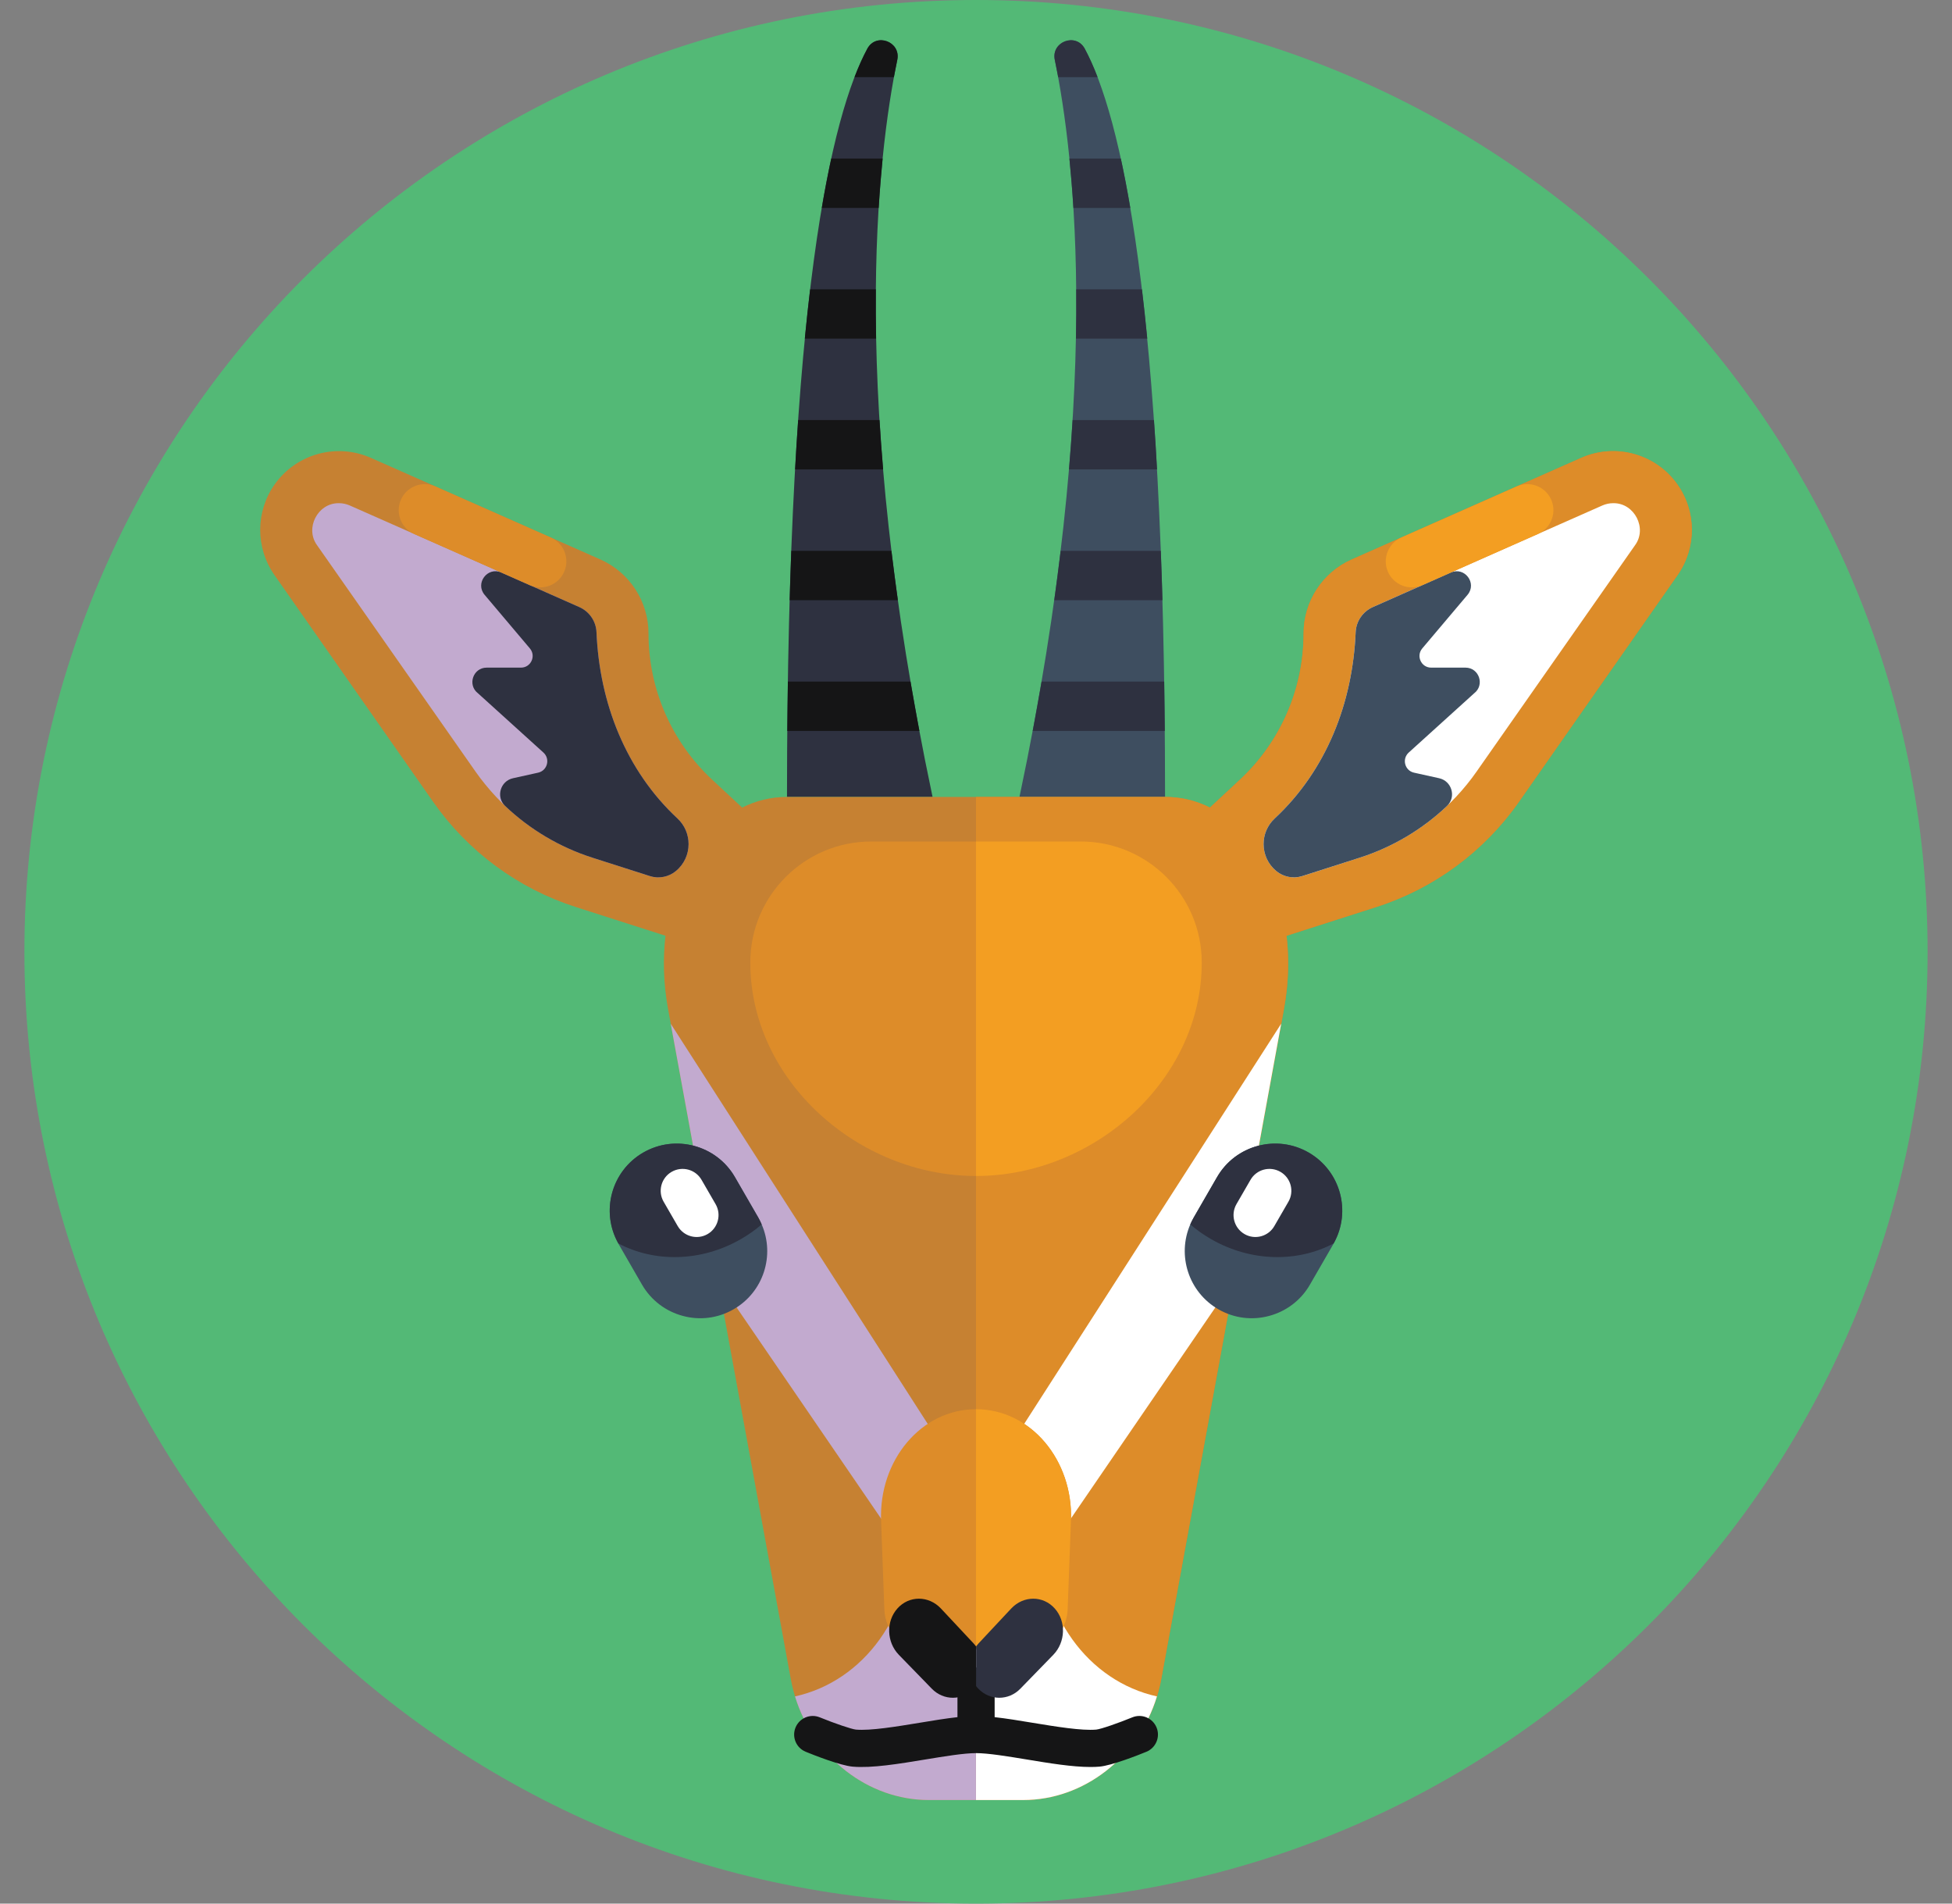 <svg width="40" height="39" viewBox="0 0 40 39" fill="none" xmlns="http://www.w3.org/2000/svg">
<rect x="0" y="0" width="40" height="39" fill="#808080" stroke="none"/>
<g clip-path="url(#clip0_396_46)">
<path d="M20 39C30.77 39 39.5 30.27 39.5 19.5C39.5 8.73 30.77 0 20 0C9.23 0 0.5 8.73 0.5 19.5C0.5 30.27 9.23 39 20 39Z" fill="#53B976"/>
<path d="M23.874 16.327C23.874 6.078 22.954 2.347 22.228 0.998C22.047 0.663 21.536 0.853 21.614 1.226C22.021 3.188 22.621 8.144 20.891 16.327H23.874Z" fill="#3E4E60"/>
<path d="M23.869 14.975H21.162C21.227 14.631 21.288 14.294 21.344 13.964H23.857C23.862 14.293 23.866 14.63 23.869 14.975Z" fill="#2E3140"/>
<path d="M23.821 12.296H21.604C21.652 11.952 21.696 11.614 21.735 11.285H23.787C23.8 11.612 23.811 11.949 23.821 12.296Z" fill="#2E3140"/>
<path d="M23.71 9.617H21.906C21.936 9.27 21.96 8.933 21.98 8.606H23.647C23.67 8.931 23.691 9.268 23.71 9.617Z" fill="#2E3140"/>
<path d="M22.049 6.938C22.056 6.587 22.057 6.25 22.054 5.927H23.401C23.439 6.246 23.476 6.583 23.51 6.938H22.049Z" fill="#2E3140"/>
<path d="M23.162 4.26H21.996C21.974 3.898 21.945 3.561 21.914 3.249H22.968C23.034 3.554 23.099 3.89 23.162 4.26Z" fill="#2E3140"/>
<path d="M22.492 1.581H21.685C21.661 1.453 21.638 1.335 21.615 1.226C21.538 0.853 22.049 0.663 22.229 0.998C22.314 1.157 22.403 1.349 22.492 1.581Z" fill="#2E3140"/>
<path d="M16.127 16.327C16.127 6.078 17.047 2.347 17.773 0.998C17.953 0.663 18.464 0.853 18.387 1.226C17.98 3.188 17.38 8.144 19.11 16.327H16.127Z" fill="#2E3140"/>
<path d="M16.133 14.975H18.84C18.775 14.631 18.714 14.294 18.658 13.964H16.145C16.14 14.293 16.136 14.63 16.133 14.975Z" fill="#151516"/>
<path d="M16.182 12.296H18.399C18.35 11.952 18.307 11.614 18.267 11.285H16.215C16.202 11.612 16.192 11.949 16.182 12.296Z" fill="#151516"/>
<path d="M16.293 9.617H18.097C18.067 9.27 18.043 8.933 18.023 8.606H16.356C16.333 8.931 16.312 9.268 16.293 9.617Z" fill="#151516"/>
<path d="M17.953 6.938C17.946 6.587 17.945 6.25 17.948 5.927H16.601C16.563 6.246 16.526 6.583 16.492 6.938H17.953Z" fill="#151516"/>
<path d="M16.84 4.26H18.006C18.028 3.898 18.056 3.561 18.087 3.249H17.034C16.968 3.554 16.902 3.89 16.84 4.26Z" fill="#151516"/>
<path d="M17.51 1.581H18.317C18.341 1.453 18.364 1.335 18.387 1.226C18.463 0.853 17.953 0.663 17.773 0.998C17.687 1.157 17.599 1.349 17.51 1.581Z" fill="#151516"/>
<path d="M34.367 9.916C33.921 9.295 33.101 9.071 32.402 9.38L27.698 11.462C27.099 11.728 26.712 12.322 26.712 12.978C26.712 14.115 26.239 15.2 25.406 15.975L24.793 16.545C24.513 16.405 24.205 16.327 23.874 16.327H16.127C15.796 16.327 15.488 16.405 15.208 16.545L14.595 15.975C13.762 15.2 13.289 14.115 13.289 12.978C13.289 12.322 12.902 11.728 12.303 11.462L7.599 9.38C6.9 9.071 6.08 9.295 5.634 9.916C5.235 10.472 5.231 11.22 5.624 11.781L8.877 16.429C9.59 17.447 10.617 18.204 11.8 18.583L13.637 19.171C13.582 19.645 13.595 20.149 13.688 20.662L16.203 34.391C16.468 35.838 17.681 36.878 19.034 36.878H20.967C22.32 36.878 23.533 35.838 23.798 34.391L25.296 26.218L26.256 20.972L26.313 20.662C26.407 20.149 26.419 19.645 26.364 19.171L28.201 18.583C29.384 18.204 30.411 17.447 31.124 16.429L34.377 11.781C34.77 11.22 34.766 10.472 34.367 9.916Z" fill="#C68132"/>
<path d="M26.312 20.662L26.256 20.973L25.295 26.218L23.798 34.391C23.775 34.516 23.745 34.638 23.708 34.756C23.324 36.009 22.206 36.878 20.967 36.878H20V16.327H23.873C25.598 16.327 26.722 18.422 26.312 20.662Z" fill="#DD8C29"/>
<path d="M23.902 17.374L25.407 15.975C26.24 15.2 26.713 14.115 26.713 12.978C26.713 12.322 27.099 11.728 27.699 11.462L32.403 9.38C33.102 9.071 33.922 9.295 34.367 9.916C34.767 10.472 34.771 11.22 34.378 11.781L31.125 16.429C30.412 17.447 29.385 18.204 28.201 18.583L26.163 19.236L23.902 17.374Z" fill="#DD8C29"/>
<path d="M33.068 10.309H33.056C32.98 10.309 32.906 10.325 32.835 10.356L30.895 11.214L28.131 12.438C27.926 12.529 27.789 12.729 27.78 12.953C27.749 13.675 27.6 14.383 27.325 15.033C27.05 15.682 26.651 16.275 26.121 16.768C25.968 16.91 25.893 17.102 25.893 17.293C25.893 17.498 25.98 17.703 26.154 17.846C26.302 17.968 26.503 18.007 26.687 17.949L27.863 17.572C28.729 17.294 29.491 16.772 30.06 16.07V16.07C30.13 15.984 30.196 15.897 30.259 15.806L33.505 11.17C33.759 10.823 33.494 10.309 33.068 10.309Z" fill="white"/>
<path d="M29.491 15.944C29.75 16.001 29.846 16.327 29.653 16.511C29.147 16.992 28.536 17.356 27.863 17.572L26.687 17.948C26.503 18.007 26.302 17.968 26.154 17.846C25.98 17.703 25.893 17.498 25.893 17.293C25.893 17.102 25.968 16.91 26.121 16.768C26.651 16.275 27.05 15.682 27.325 15.033C27.6 14.383 27.749 13.675 27.78 12.952C27.789 12.729 27.926 12.529 28.131 12.438L29.73 11.73C30.014 11.604 30.273 11.95 30.072 12.187L29.145 13.284C29.013 13.44 29.124 13.678 29.327 13.678H30.03C30.31 13.678 30.43 14.034 30.208 14.204L28.867 15.418C28.723 15.549 28.786 15.788 28.976 15.83L29.491 15.944Z" fill="#3E4E60"/>
<path d="M28.438 11.707C28.554 11.982 28.873 12.109 29.146 11.988L31.515 10.94C31.803 10.812 31.918 10.465 31.764 10.191C31.629 9.951 31.334 9.853 31.083 9.965L28.714 11.013C28.448 11.131 28.326 11.439 28.438 11.707Z" fill="#F39E22"/>
<path d="M6.497 11.17L9.743 15.806C9.806 15.897 9.873 15.984 9.943 16.07V16.07C10.512 16.772 11.274 17.294 12.139 17.572L13.316 17.949C13.499 18.007 13.7 17.968 13.849 17.846C14.023 17.703 14.11 17.498 14.11 17.293C14.11 17.102 14.035 16.91 13.882 16.768C13.352 16.275 12.952 15.682 12.678 15.033C12.403 14.383 12.254 13.675 12.223 12.953C12.213 12.729 12.077 12.529 11.871 12.438L9.108 11.214L7.168 10.356C7.097 10.325 7.023 10.309 6.947 10.309H6.935C6.509 10.309 6.244 10.823 6.497 11.17Z" fill="#C2AACF"/>
<path d="M10.512 15.944C10.253 16.001 10.157 16.327 10.35 16.511C10.856 16.992 11.467 17.356 12.14 17.572L13.316 17.948C13.499 18.007 13.701 17.968 13.849 17.846C14.023 17.703 14.11 17.498 14.11 17.293C14.11 17.102 14.035 16.91 13.882 16.768C13.352 16.275 12.953 15.682 12.678 15.033C12.403 14.383 12.254 13.675 12.223 12.952C12.214 12.729 12.077 12.529 11.872 12.438L10.273 11.73C9.989 11.604 9.73 11.95 9.931 12.187L10.858 13.284C10.99 13.44 10.879 13.678 10.676 13.678H9.973C9.693 13.678 9.573 14.034 9.795 14.204L11.136 15.418C11.28 15.549 11.217 15.788 11.027 15.83L10.512 15.944Z" fill="#2E3140"/>
<path d="M11.564 11.707C11.449 11.982 11.13 12.109 10.857 11.988L8.487 10.94C8.2 10.812 8.084 10.465 8.239 10.191C8.373 9.951 8.668 9.853 8.919 9.965L11.288 11.013C11.554 11.131 11.677 11.439 11.564 11.707Z" fill="#DD8C29"/>
<path d="M23.708 34.755C23.324 36.009 22.206 36.878 20.967 36.878H20V31.351H21.322C21.278 33.085 22.311 34.447 23.708 34.755Z" fill="white"/>
<path d="M16.291 34.755C16.675 36.009 17.793 36.878 19.032 36.878H19.999V31.351H18.677C18.721 33.085 17.689 34.447 16.291 34.755Z" fill="#C2AACF"/>
<path d="M26.254 20.973L25.294 26.218L21.321 32.021L19.904 30.858L26.254 20.973Z" fill="white"/>
<path d="M13.744 20.973L14.705 26.218L18.677 32.021L20.094 30.858L13.744 20.973Z" fill="#C2AACF"/>
<path d="M21.946 31.152L21.878 32.973C21.861 33.427 21.511 33.788 21.095 33.788H18.905C18.49 33.788 18.139 33.427 18.122 32.973L18.055 31.152C18.008 29.917 18.878 28.871 20 28.871C21.122 28.871 21.992 29.917 21.946 31.152Z" fill="#DD8C29"/>
<path d="M21.946 31.152L21.878 32.973C21.861 33.427 21.511 33.788 21.095 33.788H20V28.871C21.122 28.871 21.992 29.917 21.946 31.152Z" fill="#F39E22"/>
<path d="M23.7 35.392C23.62 35.197 23.398 35.104 23.203 35.184C22.932 35.295 22.561 35.426 22.463 35.435C22.164 35.461 21.632 35.373 21.163 35.296C20.886 35.25 20.619 35.206 20.382 35.18V34.543C20.382 34.333 20.211 34.162 20.001 34.162C19.791 34.162 19.62 34.333 19.62 34.543V35.18C19.382 35.206 19.116 35.25 18.839 35.296C18.37 35.373 17.838 35.461 17.539 35.435C17.451 35.426 17.105 35.309 16.799 35.184C16.604 35.104 16.382 35.198 16.302 35.392C16.222 35.587 16.315 35.809 16.51 35.889C16.671 35.955 17.216 36.171 17.473 36.194C17.867 36.228 18.424 36.136 18.963 36.047C19.351 35.983 19.752 35.917 20.001 35.917C20.25 35.917 20.651 35.983 21.039 36.047C21.498 36.123 21.971 36.201 22.345 36.201C22.41 36.201 22.471 36.199 22.529 36.194C22.786 36.171 23.331 35.955 23.492 35.889C23.686 35.809 23.78 35.587 23.7 35.392Z" fill="#151516"/>
<path d="M20.001 33.73V34.543C19.987 34.562 19.972 34.579 19.956 34.596C19.719 34.845 19.335 34.845 19.093 34.596L18.894 34.391L18.419 33.903C18.168 33.644 18.152 33.22 18.389 32.954C18.508 32.82 18.668 32.753 18.83 32.753C18.992 32.753 19.155 32.82 19.281 32.954L19.955 33.674C19.971 33.692 19.987 33.711 20.001 33.73Z" fill="#151516"/>
<path d="M21.584 33.903L20.91 34.596C20.669 34.845 20.284 34.845 20.047 34.596C20.031 34.579 20.016 34.562 20.002 34.543V33.73C20.016 33.711 20.032 33.692 20.048 33.674L20.722 32.954C20.848 32.82 21.011 32.753 21.173 32.753C21.335 32.753 21.495 32.82 21.614 32.954C21.851 33.219 21.835 33.644 21.584 33.903Z" fill="#2E3140"/>
<path d="M26.818 23.613C27.47 23.99 27.697 24.819 27.33 25.474C27.328 25.48 27.324 25.485 27.321 25.491L26.843 26.319C26.654 26.647 26.349 26.868 26.009 26.959C25.668 27.052 25.294 27.013 24.965 26.823C24.354 26.47 24.116 25.717 24.391 25.085C24.412 25.037 24.435 24.99 24.462 24.944L24.94 24.116C25.13 23.787 25.435 23.567 25.775 23.476C26.115 23.385 26.489 23.423 26.818 23.613Z" fill="#3E4E60"/>
<path d="M26.818 23.613C27.47 23.99 27.697 24.819 27.329 25.474C26.594 25.864 25.638 25.86 24.813 25.384C24.66 25.296 24.519 25.196 24.391 25.085C24.411 25.037 24.435 24.99 24.461 24.944L24.939 24.116C25.129 23.787 25.435 23.567 25.775 23.476C26.115 23.385 26.488 23.423 26.818 23.613Z" fill="#2E3140"/>
<path d="M25.625 24.172L25.337 24.67C25.214 24.884 25.287 25.159 25.502 25.283C25.716 25.407 25.991 25.333 26.114 25.118L26.402 24.62C26.526 24.406 26.452 24.131 26.238 24.008C26.023 23.884 25.749 23.957 25.625 24.172Z" fill="white"/>
<path d="M13.181 23.613C12.529 23.99 12.303 24.819 12.67 25.474C12.672 25.48 12.675 25.485 12.678 25.491L13.156 26.319C13.346 26.647 13.651 26.868 13.991 26.959C14.331 27.052 14.705 27.013 15.034 26.823C15.646 26.47 15.884 25.717 15.608 25.085C15.588 25.037 15.564 24.99 15.538 24.944L15.06 24.116C14.87 23.787 14.564 23.567 14.224 23.476C13.884 23.385 13.511 23.423 13.181 23.613Z" fill="#3E4E60"/>
<path d="M13.181 23.613C12.529 23.99 12.303 24.819 12.67 25.474C13.405 25.864 14.361 25.86 15.186 25.384C15.339 25.296 15.48 25.196 15.608 25.085C15.588 25.037 15.564 24.99 15.538 24.944L15.06 24.116C14.87 23.787 14.564 23.567 14.224 23.476C13.884 23.385 13.511 23.423 13.181 23.613Z" fill="#2E3140"/>
<path d="M14.376 24.172L14.664 24.67C14.788 24.884 14.714 25.159 14.5 25.283C14.285 25.407 14.011 25.333 13.887 25.118L13.599 24.62C13.475 24.406 13.549 24.131 13.763 24.008C13.978 23.884 14.252 23.957 14.376 24.172Z" fill="white"/>
<path d="M20 24.093C22.415 24.093 24.626 22.135 24.626 19.72C24.626 18.35 23.515 17.24 22.146 17.24H20V24.093Z" fill="#F39E22"/>
<path d="M20.001 24.093C17.585 24.093 15.375 22.135 15.375 19.72C15.375 18.35 16.485 17.24 17.855 17.24H20.001V24.093Z" fill="#DD8C29"/>
</g>
<defs>
<clipPath id="clip0_396_46">
<rect width="39" height="39" fill="white" transform="translate(0.5)"/>
</clipPath>
</defs>
</svg>

